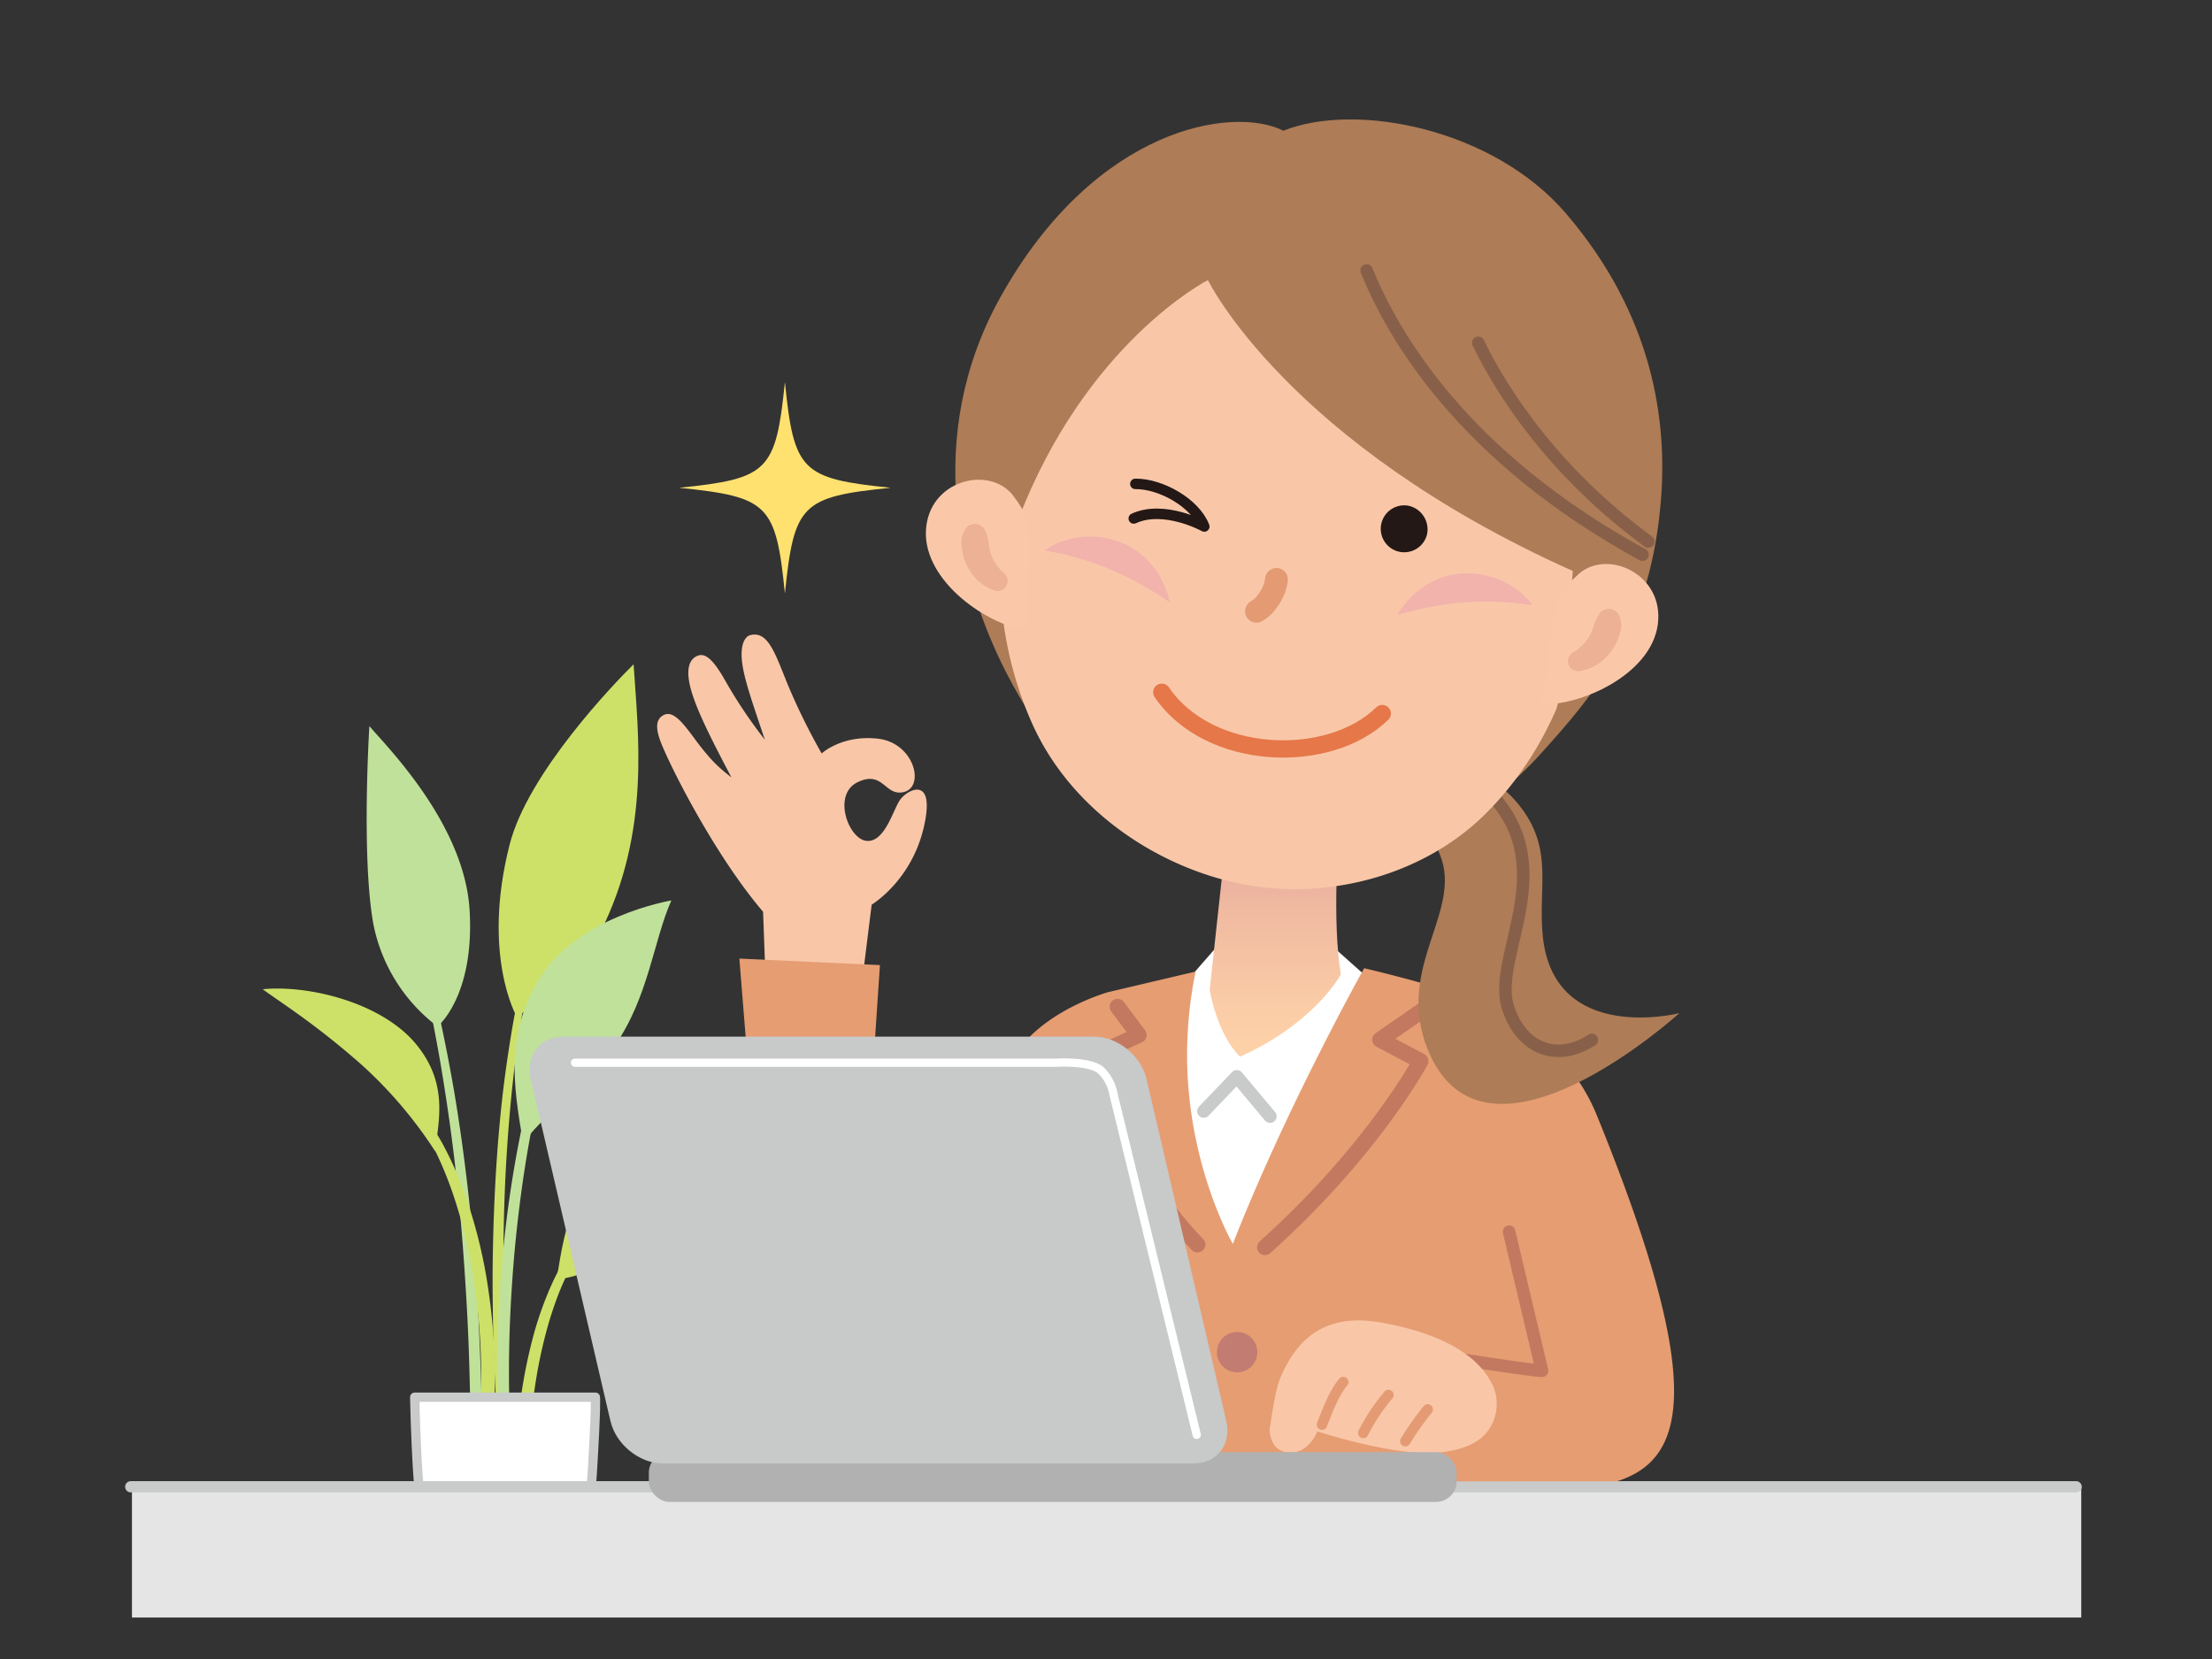 <svg xmlns="http://www.w3.org/2000/svg" xmlns:xlink="http://www.w3.org/1999/xlink" viewBox="0 0 640 480"><rect x="0" y="0" width="640" height="480" fill="#333333" stroke="none"/><defs><style>.cls-1,.cls-11,.cls-12,.cls-14,.cls-15,.cls-17,.cls-18,.cls-22,.cls-24,.cls-27,.cls-6{fill:none;}.cls-2{fill:#cde168;}.cls-3{fill:#c0e19a;}.cls-4,.cls-8{fill:#fff;}.cls-12,.cls-4,.cls-6{stroke:#c9caca;}.cls-11,.cls-12,.cls-14,.cls-15,.cls-17,.cls-18,.cls-22,.cls-24,.cls-27,.cls-4,.cls-6{stroke-linecap:round;stroke-linejoin:round;}.cls-4{stroke-width:2.69px;}.cls-5{fill:#e5e5e5;}.cls-6{stroke-width:3.25px;}.cls-7{fill:#f9c7a8;}.cls-9{fill:url(#linear-gradient);}.cls-10{fill:#e69d72;}.cls-11,.cls-14{stroke:#c27960;}.cls-11{stroke-width:4.57px;}.cls-12{stroke-width:3.81px;}.cls-13{fill:#c27c72;}.cls-14{stroke-width:3.64px;}.cls-15,.cls-18{stroke:#e49b74;}.cls-15{stroke-width:3.03px;}.cls-16{fill:#ae7c56;}.cls-17{stroke:#886049;stroke-width:3.62px;}.cls-18{stroke-width:6.61px;}.cls-19{fill:#f2b3ac;}.cls-20{fill:#fac8a9;}.cls-21{fill:#edb195;}.cls-22{stroke:#e57749;stroke-width:5px;}.cls-23{fill:#231815;}.cls-24{stroke:#231815;stroke-width:3.03px;}.cls-25{fill:#b1b1b1;}.cls-26{fill:#c8c9c9;}.cls-27{stroke:#fff;stroke-width:2.39px;}.cls-28{fill:#ffe16f;}</style><linearGradient id="linear-gradient" x1="-2656.76" y1="312.97" x2="-2656.76" y2="253.17" gradientTransform="matrix(-1, 0, 0, 1, -2287.79, 0)" gradientUnits="userSpaceOnUse"><stop offset="0" stop-color="#ffd4a9"/><stop offset="0.34" stop-color="#fbcda7"/><stop offset="0.83" stop-color="#f0baa1"/><stop offset="1" stop-color="#ebb19f"/></linearGradient></defs><g id="レイヤー_2" data-name="レイヤー 2"><g id="_07" data-name="07"><rect class="cls-1" width="640" height="480"/><path class="cls-2" d="M151.39,281.73q-1.19,5.1-2.18,10.24t-1.79,10.33c-1.09,6.9-2,13.83-2.66,20.78-1.36,13.9-2,27.86-2.2,41.82-.09,7,0,14,.16,20.94s.49,14,.89,20.92.91,13.92,1.52,20.87q.45,5.22,1,10.42l.55,5.21a19.15,19.15,0,0,0,.47,2.58,12.39,12.39,0,0,0,.91,2.53l1.8-.22a12.88,12.88,0,0,0,.32-2.66,20.73,20.73,0,0,0-.12-2.61l-.56-5.17c-.36-3.46-.7-6.91-1-10.37q-.94-10.38-1.59-20.78t-.95-20.81q-.31-10.41-.3-20.83c0-13.88.54-27.77,1.73-41.6.58-6.92,1.32-13.82,2.28-20.69q.72-5.16,1.6-10.29t1.92-10.23Z"/><path class="cls-2" d="M183.32,192.2c1.28,20.11,5,48.27-9.53,77.34-6.44,12.88-24.25,24.68-24.25,24.68s-10.29-17.66-2.09-49.85C152.75,223.56,177.89,197.54,183.32,192.2Z"/><path class="cls-3" d="M160.64,291.93c-2,5.25-3.68,10.61-5.21,16s-2.89,10.84-4.05,16.33-2.2,11-3.09,16.53-1.65,11.09-2.26,16.66-1.11,11.15-1.47,16.75-.59,11.2-.69,16.8c-.05,2.81-.08,5.61,0,8.42,0,1.4,0,2.8.09,4.2s.11,2.81.18,4.21A134.72,134.72,0,0,0,146,424.58l2-.24c-.3-5.54-.53-11.08-.63-16.63s-.15-11.1-.06-16.65.31-11.11.65-16.65.77-11.09,1.34-16.62c1.15-11.05,2.69-22.07,4.87-33,1.09-5.44,2.29-10.87,3.68-16.25s3-10.7,4.73-16Z"/><path class="cls-3" d="M194.25,260.53c-5.11,11.32-6.64,28.4-16.65,42.39-10.94,15.3-17.83,16.67-26.24,27.78-3-17.46-4.78-30.7,3.92-46.28C166,265.18,194.25,260.53,194.25,260.53Z"/><path class="cls-2" d="M165.63,361.4a36.49,36.49,0,0,0-3.67,5.52c-1.05,1.92-2,3.88-2.86,5.87A103.06,103.06,0,0,0,154.73,385,145.9,145.9,0,0,0,150,410.47c-.43,4.3-.67,8.61-.76,12.93s0,8.63.2,12.94.58,8.6,1.08,12.88a53.32,53.32,0,0,0,2.68,12.65l2.38-.43a100.4,100.4,0,0,0-1.11-12.68q-.76-6.3-1.11-12.63a181.33,181.33,0,0,1,.34-25.32,142,142,0,0,1,4.2-24.92,106.17,106.17,0,0,1,3.9-12c.78-1.95,1.63-3.87,2.57-5.72a34.4,34.4,0,0,1,3.2-5.27Z"/><path class="cls-2" d="M242.27,318.32c-16.27,7.44-25.81,15.11-41.36,28.78-13.84,12.16-29.22,22.33-39.85,23,2.55-16.18,5.2-30.48,22.33-43.45C204.53,310.63,242.27,318.32,242.27,318.32Z"/><path class="cls-3" d="M121.26,277.39q1.17,4.88,2.23,9.78c.71,3.26,1.38,6.53,2,9.81q1.92,9.84,3.42,19.76c2.05,13.2,3.58,26.49,4.68,39.81q.81,10,1.39,20t.84,20q.3,10,.37,20.06c0,3.35,0,6.69,0,10v5a19.36,19.36,0,0,0,.17,2.51,11.48,11.48,0,0,0,.61,2.51h1.81a11.4,11.4,0,0,0,.63-2.51,19.41,19.41,0,0,0,.19-2.51v-5q0-5-.08-10.06-.1-10.06-.44-20.13t-.92-20.12c-.4-6.7-.89-13.4-1.53-20.09-1.26-13.37-2.94-26.71-5.16-40q-1.7-9.93-3.8-19.79-1.06-4.92-2.23-9.82T123,276.94Z"/><path class="cls-3" d="M106.87,210.09c4.92,5.8,27.52,28.28,29,53.26S126.59,297,126.59,297A49,49,0,0,1,108,267.22C104.51,247.61,106.87,210.09,106.87,210.09Z"/><path class="cls-2" d="M119.64,323.06a35.11,35.11,0,0,1,3.58,5c1.08,1.78,2.07,3.63,3,5.51A107,107,0,0,1,131,345.28a143.45,143.45,0,0,1,6,24.54,182.14,182.14,0,0,1,2.19,25.23q.12,6.33-.18,12.67a103.8,103.8,0,0,0-.19,12.73l2.41.26A52.93,52.93,0,0,0,143,407.9q.27-6.47.14-12.93t-.75-12.92c-.42-4.3-1-8.58-1.71-12.84a145.55,145.55,0,0,0-6.64-25,101.35,101.35,0,0,0-5.25-11.88c-1-1.93-2.09-3.82-3.29-5.65a36,36,0,0,0-4.06-5.23Z"/><path class="cls-2" d="M76,286.22c13-1.31,34.35,3.72,44.4,15.91,9.39,11.39,6.49,22.23,5.49,30.95a125.25,125.25,0,0,0-21.25-25C91.42,296.41,81.65,290.33,76,286.22Z"/><path class="cls-4" d="M172.26,404.25s.33,1.76-.93,22.46c-1.3,21.35-8.14,27.6-8.14,27.6H129.06s-6.78-7.29-8.14-27.6c-.72-10.83-.93-22.46-.93-22.46Z"/><rect class="cls-5" x="38.18" y="430.26" width="563.99" height="37.74"/><line class="cls-6" x1="600.69" y1="430.17" x2="37.83" y2="430.17"/><path class="cls-7" d="M237.73,218a184,184,0,0,1-10.17-20.8c-3.47-8.7-5.54-14.68-10.47-13.44-1.68.42-3,3-2.36,8s3,11.6,6.56,22.26a140.08,140.08,0,0,1-11.74-17.58c-2.87-5-5.24-7.53-7.46-6.79-3,1-3.67,4.49-2.15,9.94,1.73,6.22,6.26,15,11.69,25.36-3.16-2.53-5.6-4.36-10.69-11.26-3.34-4.53-6.14-8.16-8.86-6.83-3.73,1.83-1.29,7.17.7,11.57,4.44,9.75,15.89,31.21,28,45.36l1.07,28.81,26.58-.56,3.77-30.3s12.8-7.59,15.63-25.15c1.93-12-5.59-8-7.57-4.94s-4.39,12.23-9.61,11.63-9.91-13.47-2.45-17,7.85,4.37,13.44,2.84c6-1.63,2.84-14.19-7.6-15.39S237.73,218,237.73,218Z"/><path class="cls-8" d="M384.87,273.22l9.19,8.19,5.57,1.27-40.6,104s-32-50-32.53-75.56,17.15-27.59,17.15-27.59l8.6-9.84Z"/><path class="cls-9" d="M387.35,242s-2,24.48.61,39.91c-.73,1.33-8.46,14.53-29.2,23.82C352,299.05,350,286.39,350,286.39l4.83-44.48Z"/><path class="cls-10" d="M254.59,279.23l-4.71,70.6c13.85-19.22,32.14-31.92,46.33-48.05,8.54-9.72,21.84-13.93,24.24-14.68l25.49-6a114.28,114.28,0,0,0-2.24,16.71c-2.31,35.79,13,62.08,13,62.08,15.59-39.85,38-79.76,38-79.76s25.83,6.06,34.45,10.32,25,12.85,32.86,32.24c31.5,77.32,26.15,99.42,5.82,105.9-28.08,0-158.88.12-158.88.12s-3.8-45.39-6.51-64.89c-31.95,17.78-53.36,29.82-56.61,31.47-10.16,5.18-22.75-.6-23.91-17.58-.55-8.05-8-100.36-8-100.36Z"/><path class="cls-11" d="M366,360.87C397.41,332.7,411,307,411,307l-11.7-6.19,15-10.38"/><polyline class="cls-12" points="367.47 322.99 357.85 311.5 348.28 321.5"/><path class="cls-13" d="M363.78,391.22a5.84,5.84,0,1,1-5.84-5.84A5.84,5.84,0,0,1,363.78,391.22Z"/><path class="cls-11" d="M323.33,291.28l6.14,8.19-11.38,5.24s4.34,30.7,28.37,55.37"/><path class="cls-14" d="M403.14,389.84c-8.68-.78,44.8,7.59,43,6.71l-9.51-40.18"/><path class="cls-7" d="M370.49,398.53c4.79-11.17,12.95-18.86,29.42-15.82,9.14,1.68,26.72,6,32.21,18.62a13.16,13.16,0,0,1-1.89,13c-2.9,3.59-7.65,5.24-13.79,5.94-12.11,1.38-35.31-6.12-35.31-6.12s-2.66,7.12-9,6c-3.16-.55-4.57-3-4.81-6.54C368,409.36,369,402,370.49,398.53Z"/><path class="cls-15" d="M388.66,399.86c-2.7,3.11-4.66,8.54-6.18,12.35"/><path class="cls-15" d="M401.73,403.6a58.14,58.14,0,0,0-7.31,11"/><path class="cls-15" d="M413.08,407.79a82.32,82.32,0,0,0-6.47,9.18"/><path class="cls-16" d="M393.31,213.51c11.79-1.79,36.38,8.45,44.65,17.6,12.3,13.57,6.81,25.23,8.45,40.09,3.46,31.1,39.49,21.93,39.49,21.93s-56.41,51.34-72.84,10.44c-9.54-23.76,10.28-39.68,3.57-56.28s-17.27-18.77-30.09-19.53Z"/><path class="cls-17" d="M426.87,225.59c27.82,22.56,4.26,50.36,9.48,66.06,4,12,14.29,15.7,24.23,9.23"/><path class="cls-16" d="M371.32,37.82C356.8,30.51,317,36.65,289.49,85.9c-22.69,40.71-11.68,82.55,1.49,108.39,11.08,21.71,20.69,30.18,50.57,43.85,40,18.29,54.57,12.44,76.64.91,17.61-9.2,24.46-17.36,32.43-26.4,16.24-18.39,27.38-37.07,29.9-67.53,2-23.63-2.35-54.13-27.5-83.43C432,37.21,392.35,29.4,371.32,37.82Z"/><path class="cls-7" d="M458.41,178.42c-4.35,23.08-13.86,42.19-28.16,56.6-18.48,18.64-46.46,25.46-70.58,20.82-23.94-4.59-49.51-20.82-61-46.42a106.48,106.48,0,0,1-7.54-62.59c10-52.89,56.58-88.46,104.13-79.47S468.4,125.53,458.41,178.42Z"/><path class="cls-16" d="M283,123.16c8.76-38.21,68.3-82.63,89.53-78.23,30.9-6.85,46.2,2.57,59.37,8.94,7.94,3.84,14.67,12.34,20.27,21,5.26,8.17,20,41.05,21.54,49.61,3,16.47-.66,26.31-7.66,55-2.93,12-22.34,42.23-18.41,34,4-8.36,5.9-25.63,7.41-48.28-82.75-37.08-105.57-84.16-105.57-84.16s-35.35,18-55.06,69.75c-6.19,19.84-6.14,31.12-4.8,38.3C283.47,168.91,275.93,153.74,283,123.16Z"/><path class="cls-18" d="M369.32,167.65c-.27,3.34-2.88,7.6-5.78,9.21"/><path class="cls-17" d="M395.41,78.25c7.53,18.56,27.49,53.62,79.83,82.25"/><path class="cls-17" d="M427.7,99.18c7,14.51,22.07,37.64,49.22,57.51"/><path class="cls-19" d="M443.46,175.07c-8.7-11.39-28.78-14.11-39.27,2.89C421.23,173.05,432.77,173.66,443.46,175.07Z"/><path class="cls-19" d="M302.18,159.22c11.85-8.07,31.76-4.31,36.35,15.12C323.91,164.32,312.77,161.26,302.18,159.22Z"/><path class="cls-20" d="M292.9,143.11c-6.93-8.48-24.33-4.16-25,10.47s17.9,27.57,30.06,28.95c-2.3-7.54-.07-10.32,0-22.53C297.94,151.31,297.18,148.61,292.9,143.11Z"/><path class="cls-21" d="M285.14,153.75a11.66,11.66,0,0,1,.92,3.51,13.15,13.15,0,0,0,.65,3,12.34,12.34,0,0,0,1.36,2.78c.29.44.61.88.95,1.3.18.2.35.42.53.61l.26.29.12.13s.11.1,0,.09a2.93,2.93,0,1,1-2.63,5.24l-.42-.17-.34-.15-.63-.3a12.31,12.31,0,0,1-1.16-.7,13.06,13.06,0,0,1-2.09-1.7,15.06,15.06,0,0,1-3.12-4.46A16.47,16.47,0,0,1,278.2,158a7.69,7.69,0,0,1,1.12-5,3.31,3.31,0,0,1,4.6-.83,3.34,3.34,0,0,1,1.15,1.39Z"/><path class="cls-20" d="M456.94,165.91c8.35-7.09,24.68.3,22.71,14.81s-22.57,23.88-34.78,23.06c3.62-7,1.93-10.15,4.09-22.16C450.5,173.06,451.73,170.55,456.94,165.91Z"/><path class="cls-21" d="M468.5,178.1a7.67,7.67,0,0,1,.21,5.14,16.47,16.47,0,0,1-2.31,4.89,15.31,15.31,0,0,1-3.87,3.83,14.68,14.68,0,0,1-2.36,1.3,13,13,0,0,1-1.28.47,5.92,5.92,0,0,1-.67.18l-.35.09-.46.09a2.93,2.93,0,1,1-1.63-5.63c-.07,0,0-.06.05-.08l.14-.11.31-.24c.21-.15.42-.33.63-.5a15.48,15.48,0,0,0,1.18-1.11,12.46,12.46,0,0,0,1.83-2.49,13.57,13.57,0,0,0,1.2-2.87,11.3,11.3,0,0,1,1.53-3.29l.1-.15a3.3,3.3,0,0,1,5.75.48Z"/><path class="cls-22" d="M399.93,206.45c-15.43,15.1-50.15,13.89-63.79-6.16"/><path class="cls-23" d="M412.89,154.58a6.79,6.79,0,1,1-5.45-8.27A7,7,0,0,1,412.89,154.58Z"/><path class="cls-24" d="M328.49,140c7.42-.07,17.32,5.53,19.95,12.33,0,0-11.55-6.37-20.41-2.32"/><rect class="cls-25" x="187.73" y="420.15" width="233.72" height="14.4" rx="5.95"/><path class="cls-26" d="M354.8,411.14c1.57,6.76-2.69,12.28-9.45,12.28H191.75c-6.76,0-13.57-5.52-15.13-12.28l-23.07-98.93c-1.56-6.75,2.69-12.28,9.45-12.28H316.6c6.76,0,13.57,5.53,15.13,12.28Z"/><path class="cls-27" d="M166.37,307.48H305.53s10.05-.64,13.09,2.31a12.71,12.71,0,0,1,3.54,6.77l24.09,98.59"/><path class="cls-28" d="M196.5,141.13c25.82,2.63,28,4.77,30.6,30.59,2.64-25.82,4.78-28,30.6-30.59-25.82-2.64-28-4.78-30.6-30.6C224.46,136.35,222.32,138.49,196.5,141.13Z"/></g></g></svg>